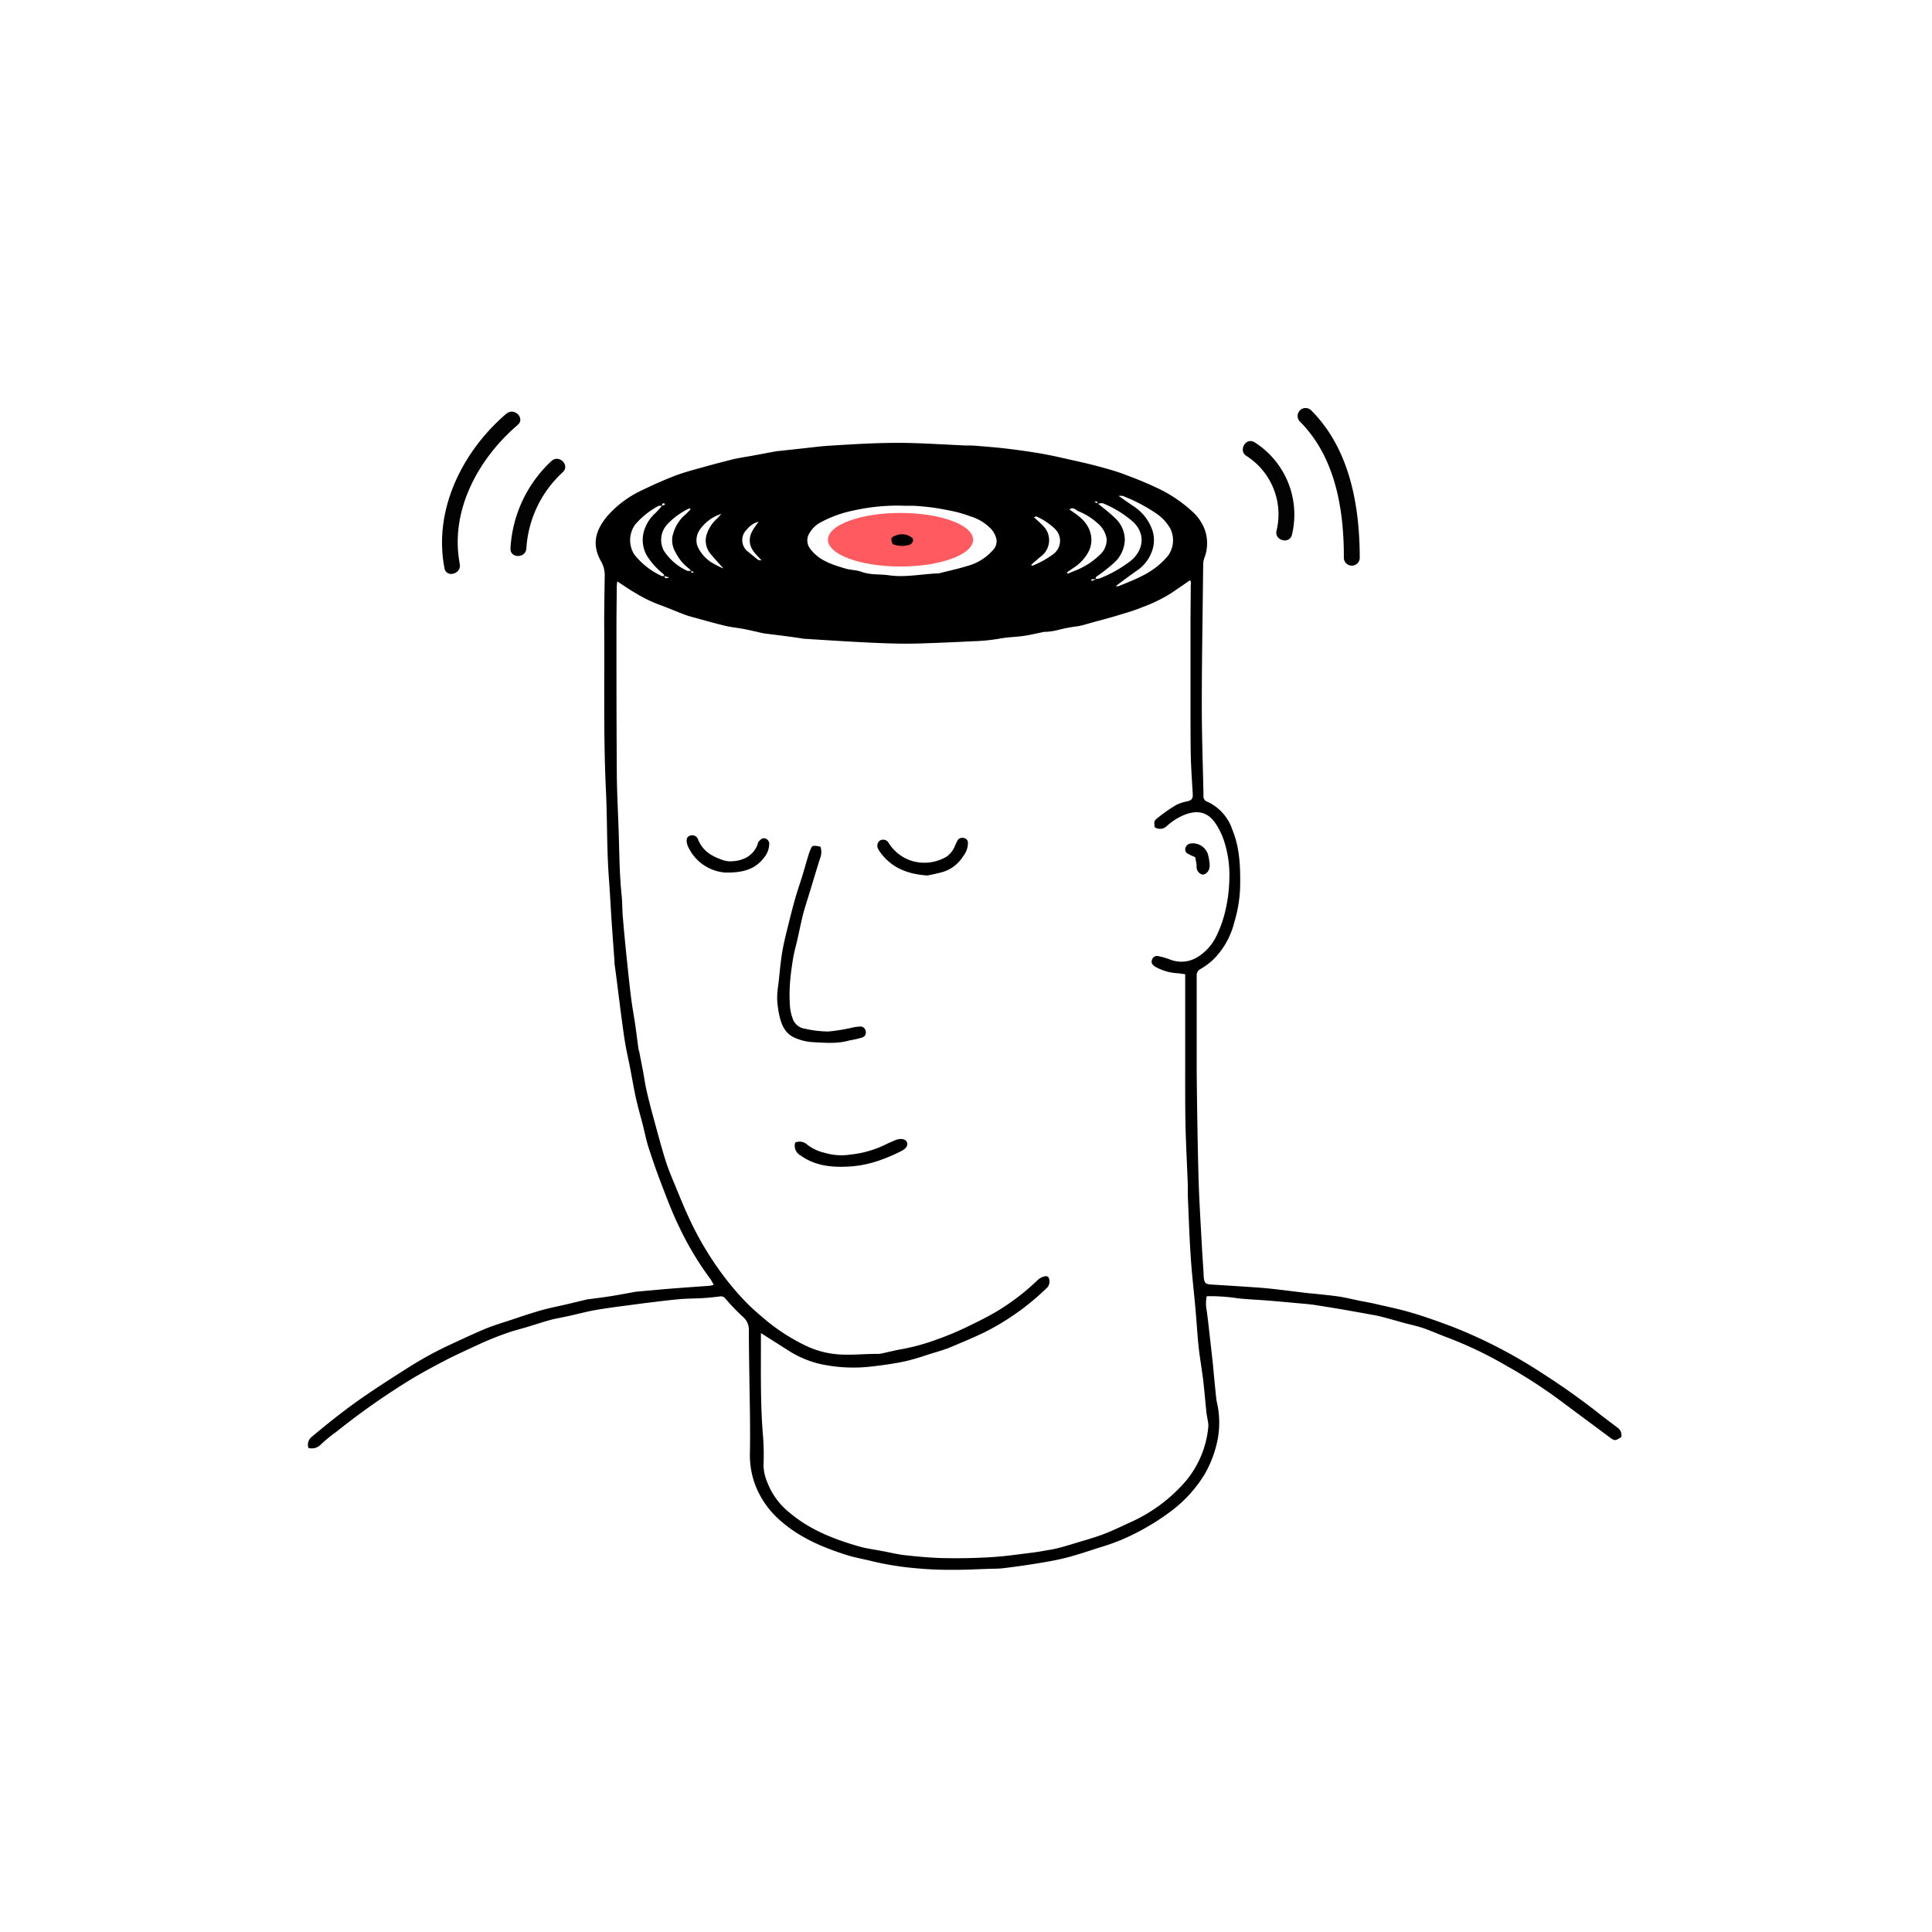 <svg xmlns="http://www.w3.org/2000/svg" viewBox="0 0 400 400"><defs><style>.cls-1{isolation:isolate;}.cls-2{fill:#ff5a5f;}.cls-3{mix-blend-mode:multiply;}.cls-4{fill:#030303;}</style></defs><title>SUE - Emojis &amp;amp; Illustrations (Modified)</title><g class="cls-1"><g id="Layer_1" data-name="Layer 1"><path class="cls-2" d="M201.47,111.74c0,3.07-6.74,5.55-15.05,5.55s-15-2.48-15-5.55,6.74-5.54,15-5.54S201.47,108.68,201.47,111.74Z"/><path d="M63.86,299.78a2.07,2.07,0,0,1,.7-2.31c3.64-3.05,7.35-6,11.27-8.66,3-2.05,6.06-4,9.14-5.95a75.53,75.53,0,0,1,8.64-4.65c2.32-1.07,4.63-2.17,7-3.15,1.69-.69,3.45-1.21,5.18-1.78,2.08-.69,4.16-1.41,6.27-2,1.82-.51,3.69-.87,5.53-1.3l3.74-.9.38-.07c1.58-.21,3.16-.4,4.73-.65s3.3-.58,4.95-.87l.25-.05c2.37-.21,4.73-.44,7.1-.63,2.72-.22,5.43-.4,8.15-.6a8,8,0,0,0,.87-.18,10.27,10.27,0,0,0-.64-1.17,64.37,64.37,0,0,1-6.73-11.32c-1.33-2.76-2.4-5.65-3.5-8.52-.94-2.44-1.8-4.92-2.6-7.41-.5-1.55-.81-3.16-1.21-4.73-.47-1.83-1-3.64-1.41-5.49-.47-2.14-.83-4.31-1.25-6.47-.3-1.52-.64-3-.92-4.58-.22-1.23-.39-2.47-.56-3.71q-.37-2.7-.71-5.4c-.33-2.57-.64-5.14-1-7.71a2.6,2.6,0,0,1,0-.39c-.22-3-.44-6-.64-8.93-.18-2.81-.32-5.62-.53-8.42-.45-6.06-.32-12.13-.61-18.18-.55-11.44-.26-22.88-.36-34.32,0-3.34.06-6.68.11-10a5.75,5.75,0,0,0-.76-3.06c-1.79-3.18-1.48-6.12,1.4-9.49a21.86,21.86,0,0,1,7.2-5.29c2.31-1.12,4.67-2.17,7.08-3.08,2-.73,4-1.22,6-1.79,1.87-.52,3.74-1,5.63-1.48,1.34-.31,2.71-.5,4.06-.75l5.07-.94.13,0,5.52-.6c1.67-.18,3.33-.4,5-.51,5.88-.37,11.76-.74,17.66-.55,3.54.11,7.09.33,10.63.49.74,0,1.48,0,2.21.06,2.15.18,4.3.34,6.44.6,2.35.28,4.69.61,7,1,2.16.38,4.3.87,6.44,1.36,2,.44,3.95.88,5.9,1.42s3.64,1,5.4,1.7c2.06.76,4.1,1.6,6.09,2.53a28.61,28.61,0,0,1,7.55,5,9.52,9.52,0,0,1,2.59,3.78,8.5,8.5,0,0,1,0,5.61,4.38,4.38,0,0,0-.31,1.22c-.05,1.39-.05,2.77-.07,4.16-.09,8.54-.25,17.07-.24,25.61,0,6.15.23,12.3.35,18.45A1.15,1.15,0,0,0,250,166a9.7,9.7,0,0,1,5.11,5.69c1.58,3.8,1.71,7.78,1.65,11.81a27.89,27.89,0,0,1-1.23,7.5,16.31,16.31,0,0,1-4.38,7.71,14.6,14.6,0,0,1-2.58,1.91,1.42,1.42,0,0,0-.81,1.2c0,.3,0,.6,0,.91,0,6.29,0,12.58,0,18.87.07,7.28.18,14.56.37,21.83.13,4.72.43,9.43.68,14.14.11,2.07.26,4.14.39,6.21l0,.39c.15,1.58.31,1.71,1.9,1.8q4,.24,8,.51c1.43.1,2.85.2,4.27.36,2.62.29,5.23.63,7.84.94l.26,0c1.92.22,3.85.38,5.77.66,1.43.22,2.85.58,4.27.87,1.06.21,2.12.38,3.16.63,2.52.58,5.06,1.09,7.53,1.83,3,.88,5.84,1.91,8.72,3a101.82,101.82,0,0,1,18.25,9.46,145.41,145.41,0,0,1,12.09,8.59c1.16.92,2.37,1.79,3.54,2.7a1.89,1.89,0,0,1,.87,2c-1.29.85-1.37.82-2.49,0-3.42-2.56-6.87-5.09-10.28-7.65a105.25,105.25,0,0,0-11.18-7.2A80.68,80.68,0,0,0,299.88,277c-1.72-.63-3.39-1.39-5.12-2-1.45-.49-2.95-.8-4.43-1.2-1-.28-2.05-.59-3.08-.86-.83-.23-1.67-.45-2.51-.61q-3.63-.67-7.26-1.3c-1.92-.33-3.84-.62-5.76-.93-.17,0-.35,0-.52-.06-2.8-.25-5.59-.52-8.39-.75-2.15-.18-4.31-.25-6.46-.48a38.36,38.36,0,0,0-5.67-.45h-.84a7.41,7.41,0,0,0,0,3c.11.81.21,1.63.31,2.44l1,8.88s0,.09,0,.13c.21,2.23.42,4.47.66,6.7.07.69.27,1.35.37,2a18.78,18.78,0,0,1-.31,7.57,23.37,23.37,0,0,1-2.53,6.26,27.4,27.4,0,0,1-6.78,7.45,49.66,49.66,0,0,1-10.14,5.91,46.26,46.26,0,0,1-4.92,1.74c-2.15.7-4.3,1.42-6.5,2s-4.14.89-6.22,1.24c-2.35.39-4.7.71-7.06,1-1,.12-2,.1-3,.13-2.42.08-4.85.22-7.27.2a72.27,72.27,0,0,1-7.79-.32,61.52,61.52,0,0,1-8.95-1.42c-1.75-.46-3.56-.74-5.28-1.28-5.5-1.73-10.74-4-14.91-8.14a18.43,18.43,0,0,1-4.25-6.66,17.61,17.61,0,0,1-1-6.59c.06-4.42,0-8.84-.09-13.27-.05-3.94-.13-7.88-.14-11.83a3.49,3.49,0,0,0-1.28-2.91,44.13,44.13,0,0,1-3.54-3.69,1.19,1.19,0,0,0-1.1-.5c-1.15.15-2.31.28-3.47.35-1.68.11-3.38.08-5.06.24-2.49.22-5,.56-7.45.85l-.52.07c-3,.41-6,.76-9,1.26-2.21.37-4.39,1-6.58,1.44-1.09.24-2.19.42-3.27.72-1.56.43-3.09.95-4.64,1.41s-2.88.78-4.28,1.29q-2.85,1-5.62,2.27c-2.18,1-4.34,2-6.46,3.05-2.5,1.3-5,2.63-7.42,4.07a150.2,150.2,0,0,0-15.79,11.08,31.42,31.42,0,0,0-3.09,2.52A2.57,2.57,0,0,1,63.86,299.78Zm79.26-181.63c0,.5,0,.5.57.32l-.6-.29a4.83,4.83,0,0,0-.44-.46,9.42,9.42,0,0,1-2.75-3.3,4.93,4.93,0,0,1-.7-3.21,8.11,8.11,0,0,1,2.5-4.5c.46-.37.86-.84,1.32-1.29-.21-.09-.31-.17-.36-.14a15,15,0,0,0-4.48,3.25,4.75,4.75,0,0,0-.73,5.5,11.49,11.49,0,0,0,4.79,4.13C142.47,118.28,142.82,118.16,143.12,118.15Zm-5.57,1.11c.08.5.34.58,1,.27l-1-.24a1.64,1.64,0,0,0-.26-.51,14.53,14.53,0,0,1-3.38-3.78,6.54,6.54,0,0,1-.59-5,8,8,0,0,1,2.44-3.83,15.27,15.27,0,0,0,1.31-1.47l.62-.21-.13-.26c-.24,0-.58-.14-.45.5-.3,0-.65-.07-.88.07a16.68,16.68,0,0,0-4.73,3.81,5.53,5.53,0,0,0-.19,6.17,15.36,15.36,0,0,0,5.64,4.45C137.08,119.33,137.33,119.26,137.55,119.26Zm89.69-15c-.1-.51-.1-.51-.66-.37l.69.34c1.22,1,2.54,2,3.66,3.09a6.22,6.22,0,0,1,1.95,4.34,6.64,6.64,0,0,1-2.25,4.88,32,32,0,0,1-3.48,2.74c-.25.19-.39.31-.21.6l-1,.06.09.37.92-.44a3.18,3.18,0,0,0,.76-.13,26.18,26.18,0,0,0,6.5-3.71c2.54-2.17,3-5.46.44-7.94a22.18,22.18,0,0,0-6.26-3.87C228.05,104.1,227.61,104.26,227.24,104.28Zm-99.43,16.09a9.71,9.71,0,0,0-.12,1.07c0,2.64-.06,5.29-.06,7.93,0,10,0,19.95.07,29.93,0,4.19.24,8.39.38,12.58.15,4.54.16,9.08.63,13.61.15,1.46.11,2.94.24,4.41q.44,5.17,1,10.35c.22,2.19.46,4.39.74,6.57.23,1.8.57,3.58.83,5.37s.44,3.34.67,5a4.67,4.67,0,0,0,.14.5c.28,1.44.57,2.87.84,4.31.23,1.26.4,2.54.69,3.8q.67,2.88,1.46,5.73c.77,2.83,1.52,5.66,2.38,8.46.55,1.78,1.26,3.53,2,5.27,1,2.45,2,4.91,3.12,7.31a66.11,66.11,0,0,0,6,10.26,57.34,57.34,0,0,0,5.92,7.09c1.18,1.18,2.46,2.27,3.73,3.34a40.19,40.19,0,0,0,8.37,5.38,18.76,18.76,0,0,0,7.6,1.83c2.4.1,4.76-.16,7.14-.14a3.87,3.87,0,0,0,.9-.08c1.43-.29,2.84-.67,4.28-.91a43.55,43.55,0,0,0,7.21-2c2-.7,3.88-1.49,5.76-2.37,2.08-1,4.13-2,6.12-3.13a47.32,47.32,0,0,0,9.06-6.87,3.26,3.26,0,0,1,1.23-.66c.66-.2,1,0,1.11.69a1.86,1.86,0,0,1-.67,1.82,52,52,0,0,1-12.77,9.05C201.4,277,199,278,196.61,279c-1.5.6-3.07,1-4.62,1.51s-3.33,1.07-5,1.42c-2.19.44-4.41.75-6.63,1a32.22,32.22,0,0,1-10.46-.51,21,21,0,0,1-6.75-2.86L157.54,276v1.62c0,6.72-.12,13.43.47,20.14a54.51,54.51,0,0,1,.07,5.72,9.73,9.73,0,0,0,.81,3.49,14.83,14.83,0,0,0,4.69,6.3c3.93,3.29,8.57,5.21,13.43,6.65a19.66,19.66,0,0,0,2,.54c1.21.25,2.44.44,3.66.67,1.6.29,3.19.7,4.81.87,2.67.29,5.35.54,8,.59,3.25.06,6.51,0,9.75-.2,2.66-.15,5.31-.54,8-.87,1.28-.15,2.56-.37,3.83-.6a23.81,23.81,0,0,0,2.51-.53c1.68-.46,3.36-1,5-1.48s3-.92,4.51-1.51c1.75-.71,3.44-1.54,5.16-2.32a32.8,32.8,0,0,0,11.12-8.27,20.37,20.37,0,0,0,4.81-11.44,4,4,0,0,0-.07-1c-.1-.68-.26-1.35-.33-2-.23-2.19-.4-4.39-.66-6.57s-.68-4.53-.93-6.8c-.28-2.63-.43-5.26-.66-7.89-.33-3.67-.76-7.32-1-11-.27-4-.4-8-.57-11.93-.05-1.22,0-2.43-.06-3.64-.15-3.9-.36-7.79-.45-11.68-.08-4.16-.06-8.33-.06-12.49q0-8.6,0-17.18v-1.49l-1.38-.19a10.66,10.66,0,0,1-4.81-1.35c-.45-.3-.92-.69-.71-1.37a1.11,1.11,0,0,1,1.4-.82,15,15,0,0,1,2.45.72,6.32,6.32,0,0,0,5.58-.52,10.47,10.47,0,0,0,4-4.52,24.17,24.17,0,0,0,1.81-5.21,30.4,30.4,0,0,0,.8-6.42,22.76,22.76,0,0,0-1.06-7.81,15.06,15.06,0,0,0-1.57-3.38c-1.43-2.28-3.31-3.35-6.48-2.2a12.68,12.68,0,0,0-3.77,2.33,2,2,0,0,1-2.57.31c-.15-1.22-.2-1.29.69-2a35,35,0,0,1,3.7-2.58,8.77,8.77,0,0,1,2.3-.77c1-.26,1.25-.53,1.18-1.64-.14-2.46-.32-4.92-.39-7.38-.07-3-.06-5.9-.07-8.85q0-9.5,0-19c0-2.56.05-5.12.05-7.68,0-.44.13-.94-.16-1.22l-4,2.73a32.61,32.61,0,0,1-5.95,2.87c-1.77.73-3.64,1.24-5.47,1.8-1.44.43-2.9.81-4.35,1.2-1.11.31-2.21.66-3.34.89a32.74,32.74,0,0,0-3.9.71,12.8,12.8,0,0,1-2.91.47,2.06,2.06,0,0,0-.26,0c-1.55.3-3.08.7-4.64.89s-3.16.22-4.75.54a39.35,39.35,0,0,1-5.54.52c-3.59.19-7.17.33-10.76.45-1.95.06-3.9.06-5.84,0-2.55-.07-5.09-.19-7.63-.33-3.5-.19-7-.42-10.48-.64-.26,0-.52-.07-.78-.11-.84-.12-1.69-.25-2.54-.36-1.62-.22-3.24-.41-4.86-.62l-.12,0c-1.38-.3-2.75-.64-4.13-.91s-2.63-.37-3.92-.67c-2.12-.51-4.22-1.11-6.32-1.68-.67-.18-1.33-.36-2-.6-1.7-.64-3.38-1.36-5.09-2a27.27,27.27,0,0,1-5.19-2.5C130.31,122.07,129.13,121.24,127.81,120.37Zm59.27-15.65a41.55,41.55,0,0,0-10.39,1,24.43,24.43,0,0,0-6.62,2.36,5.87,5.87,0,0,0-2.5,2.36,2.78,2.78,0,0,0,.14,3.15c1.83,2.5,4.6,3.34,7.36,4.15,1.06.31,2.24.28,3.27.66,1.87.7,3.83.45,5.73.73,3.3.48,6.64-.25,10-.39a1.07,1.07,0,0,0,.25,0c2-.51,4-.93,5.95-1.54a10.69,10.69,0,0,0,5.2-3.17,2.69,2.69,0,0,0,.82-2.45,5.19,5.19,0,0,0-.95-1.89,9.77,9.77,0,0,0-4.42-2.76,24.72,24.72,0,0,0-4.44-1.23,45.29,45.29,0,0,0-6.24-.89C189.08,104.67,188,104.72,187.08,104.72ZM231,121.35a2.05,2.05,0,0,0,.63,0c1.6-.68,3.24-1.29,4.78-2.09a16.18,16.18,0,0,0,5.48-4.28,5.48,5.48,0,0,0,.39-5.58,9.51,9.51,0,0,0-2.87-3.08,34.53,34.53,0,0,0-6.94-3.64,2.88,2.88,0,0,0-.86,0c1.08.75,2,1.39,2.88,2a9.75,9.75,0,0,1,4.16,5.29,6.78,6.78,0,0,1,0,3.71,8.15,8.15,0,0,1-2.94,4.23C234.14,119,232.6,120.14,231,121.35Zm-9.59-15.86c1.68,1.14,3.28,2.2,4.07,4.06a5.47,5.47,0,0,1,.05,4.36,9,9,0,0,1-3.39,3.73c-.4.3-.83.58-1.24.87l.16.27,1.32-.55a15.41,15.41,0,0,0,5.28-3.31,4.21,4.21,0,0,0,1.46-3.32,5.2,5.2,0,0,0-1.88-3.27,13.12,13.12,0,0,0-4-2.5C222.73,105.61,222.25,104.85,221.37,105.49ZM213.45,117c.14,0,.28.14.35.11a19,19,0,0,0,4.25-2.37,3.42,3.42,0,0,0,.37-5.24,13.08,13.08,0,0,0-3.8-2.55c-.12-.06-.35.07-.57.11.71.68,1.37,1.23,1.95,1.85a4.16,4.16,0,0,1-.22,6.07C215,115.62,214.25,116.25,213.45,117Zm-63.76.72,0-.13c-.88-1-1.84-2-2.64-3a4.24,4.24,0,0,1-.79-3.76,7.39,7.39,0,0,1,2.17-3.43c.27-.25.5-.54.9-1a8.57,8.57,0,0,0-4.51,3.37,3.81,3.81,0,0,0-.46,3.19,7.5,7.5,0,0,0,3.25,3.66A18.19,18.19,0,0,0,149.69,117.67Zm7.38-9.71a4.59,4.59,0,0,0-2.46,1.64,3,3,0,0,0,.06,4.41c.77.61,1.51,1.25,2.29,1.85.11.09.32.06.71.12-1.12-1.27-2.31-2.2-2.43-3.88S156.12,109.35,157.07,108Z"/><path d="M169.87,175.31a3.45,3.45,0,0,1-.06,2.33c-.69,2.18-1.35,4.36-2,6.53-.49,1.6-1,3.18-1.46,4.79-.47,1.82-.83,3.68-1.25,5.52-.3,1.3-.67,2.58-.89,3.89-.29,1.75-.53,3.51-.66,5.27a34.81,34.81,0,0,0,0,4.68,9.71,9.71,0,0,0,.68,2.86,3.15,3.15,0,0,0,2.51,1.82,22.47,22.47,0,0,0,4.74.56,36.87,36.87,0,0,0,5-.81,9.56,9.56,0,0,1,1.67-.22,1.12,1.12,0,0,1,1.1,1.05,1.07,1.07,0,0,1-.73,1.22,20.46,20.46,0,0,1-2.61.6c-2.52.74-5.07.5-7.59.37a10.81,10.81,0,0,1-3.7-.88c-2-.85-2.76-2.53-3.21-4.42a20.19,20.19,0,0,1-.51-3.72,19.72,19.72,0,0,1,.26-3c.25-2.19.42-4.4.78-6.57.33-2,.85-4,1.33-5.94s.92-3.65,1.44-5.47c.42-1.47.94-2.92,1.39-4.39s.8-2.78,1.23-4.16a11,11,0,0,1,.63-1.69C168.16,175.05,168.57,175,169.87,175.31Z"/><path d="M164.64,236.55a2.33,2.33,0,0,1,2.54.48,9.26,9.26,0,0,0,3.57,1.65,12.08,12.08,0,0,0,5.4.35,21.52,21.52,0,0,0,6.92-1.93c.82-.43,1.69-.77,2.54-1.15l.12,0c.87-.29,1.7-.1,2,.45s.05,1.28-.95,1.82a34,34,0,0,1-5,2.13,22.86,22.86,0,0,1-6.68,1.2c-3.32.13-6.5-.3-9.32-2.3A2.28,2.28,0,0,1,164.64,236.55Z"/><path d="M192,181.26c-4.33-.29-7.59-1.72-9.9-5a2.76,2.76,0,0,1-.25-.44,1.34,1.34,0,0,1,.38-1.83,1.32,1.32,0,0,1,1.79.59,8.74,8.74,0,0,0,4.71,3.64,9,9,0,0,0,7.18-.82,4.8,4.8,0,0,0,1.74-2.13c.16-.4.36-.78.54-1.16a1.12,1.12,0,0,1,1.3-.62,1,1,0,0,1,.91,1.09,4.45,4.45,0,0,1-1,2.71,7.57,7.57,0,0,1-4.67,3.37C193.71,180.93,192.66,181.13,192,181.26Z"/><path d="M150.12,180.65a9.2,9.2,0,0,1-7.48-5,3.78,3.78,0,0,1-.44-1.2c-.14-.84.13-1.3.72-1.45a1.26,1.26,0,0,1,1.59.77,6.55,6.55,0,0,0,2.67,3.18,11.35,11.35,0,0,0,2,.94,5.37,5.37,0,0,0,1.87.44c2.44,0,4.72-.86,5.78-3.43.08-.2.08-.46.21-.61.36-.4.72-.9,1.39-.7a1.17,1.17,0,0,1,.82,1.32,4.48,4.48,0,0,1-1,2.57C156.52,179.8,154.15,180.74,150.12,180.65Z"/><path d="M247.45,177.47c-.48-.22-1-.42-1.41-.66a1,1,0,0,1-.63-1.16,1.27,1.27,0,0,1,1-1,3.28,3.28,0,0,1,3.76,2.53,13.34,13.34,0,0,1,.28,1.79,2.71,2.71,0,0,1-.1.89,1.65,1.65,0,0,1-1.31,1.23,1.6,1.6,0,0,1-1.27-1.3c-.07-.38,0-.77-.09-1.16S247.54,177.87,247.45,177.47Z"/><path d="M184.79,112.64c-.41-1.15-.37-1.41.66-1.76a3.36,3.36,0,0,1,3,.19c.38.23.66.43.58.87a1.09,1.09,0,0,1-.83.88A5.26,5.26,0,0,1,184.79,112.64Z"/><g class="cls-3"><path class="cls-4" d="M114.18,95.44a26.67,26.67,0,0,0-8.49,18.09c-.12,2.12,3.17,2.11,3.29,0a23.34,23.34,0,0,1,7.53-15.76c1.57-1.44-.77-3.76-2.33-2.33Z"/></g><g class="cls-3"><path class="cls-4" d="M104.82,85.65c-9.09,7.82-15.14,19.87-12.8,32,.4,2.07,3.57,1.19,3.17-.88-2.11-11,3.82-21.81,12-28.8,1.61-1.38-.73-3.7-2.33-2.33Z"/></g><g class="cls-3"><path class="cls-4" d="M258.08,94.41a14.35,14.35,0,0,1,6.22,15.45c-.53,2,2.65,2.93,3.18.87a17.74,17.74,0,0,0-7.73-19.16c-1.81-1.12-3.47,1.73-1.67,2.84Z"/></g><g class="cls-3"><path class="cls-4" d="M269.08,87.23c7.42,7.38,9.19,18.31,9.15,28.36a1.65,1.65,0,0,0,3.29,0c0-10.93-2.07-22.69-10.11-30.69a1.65,1.65,0,0,0-2.33,2.33Z"/></g></g></g></svg>